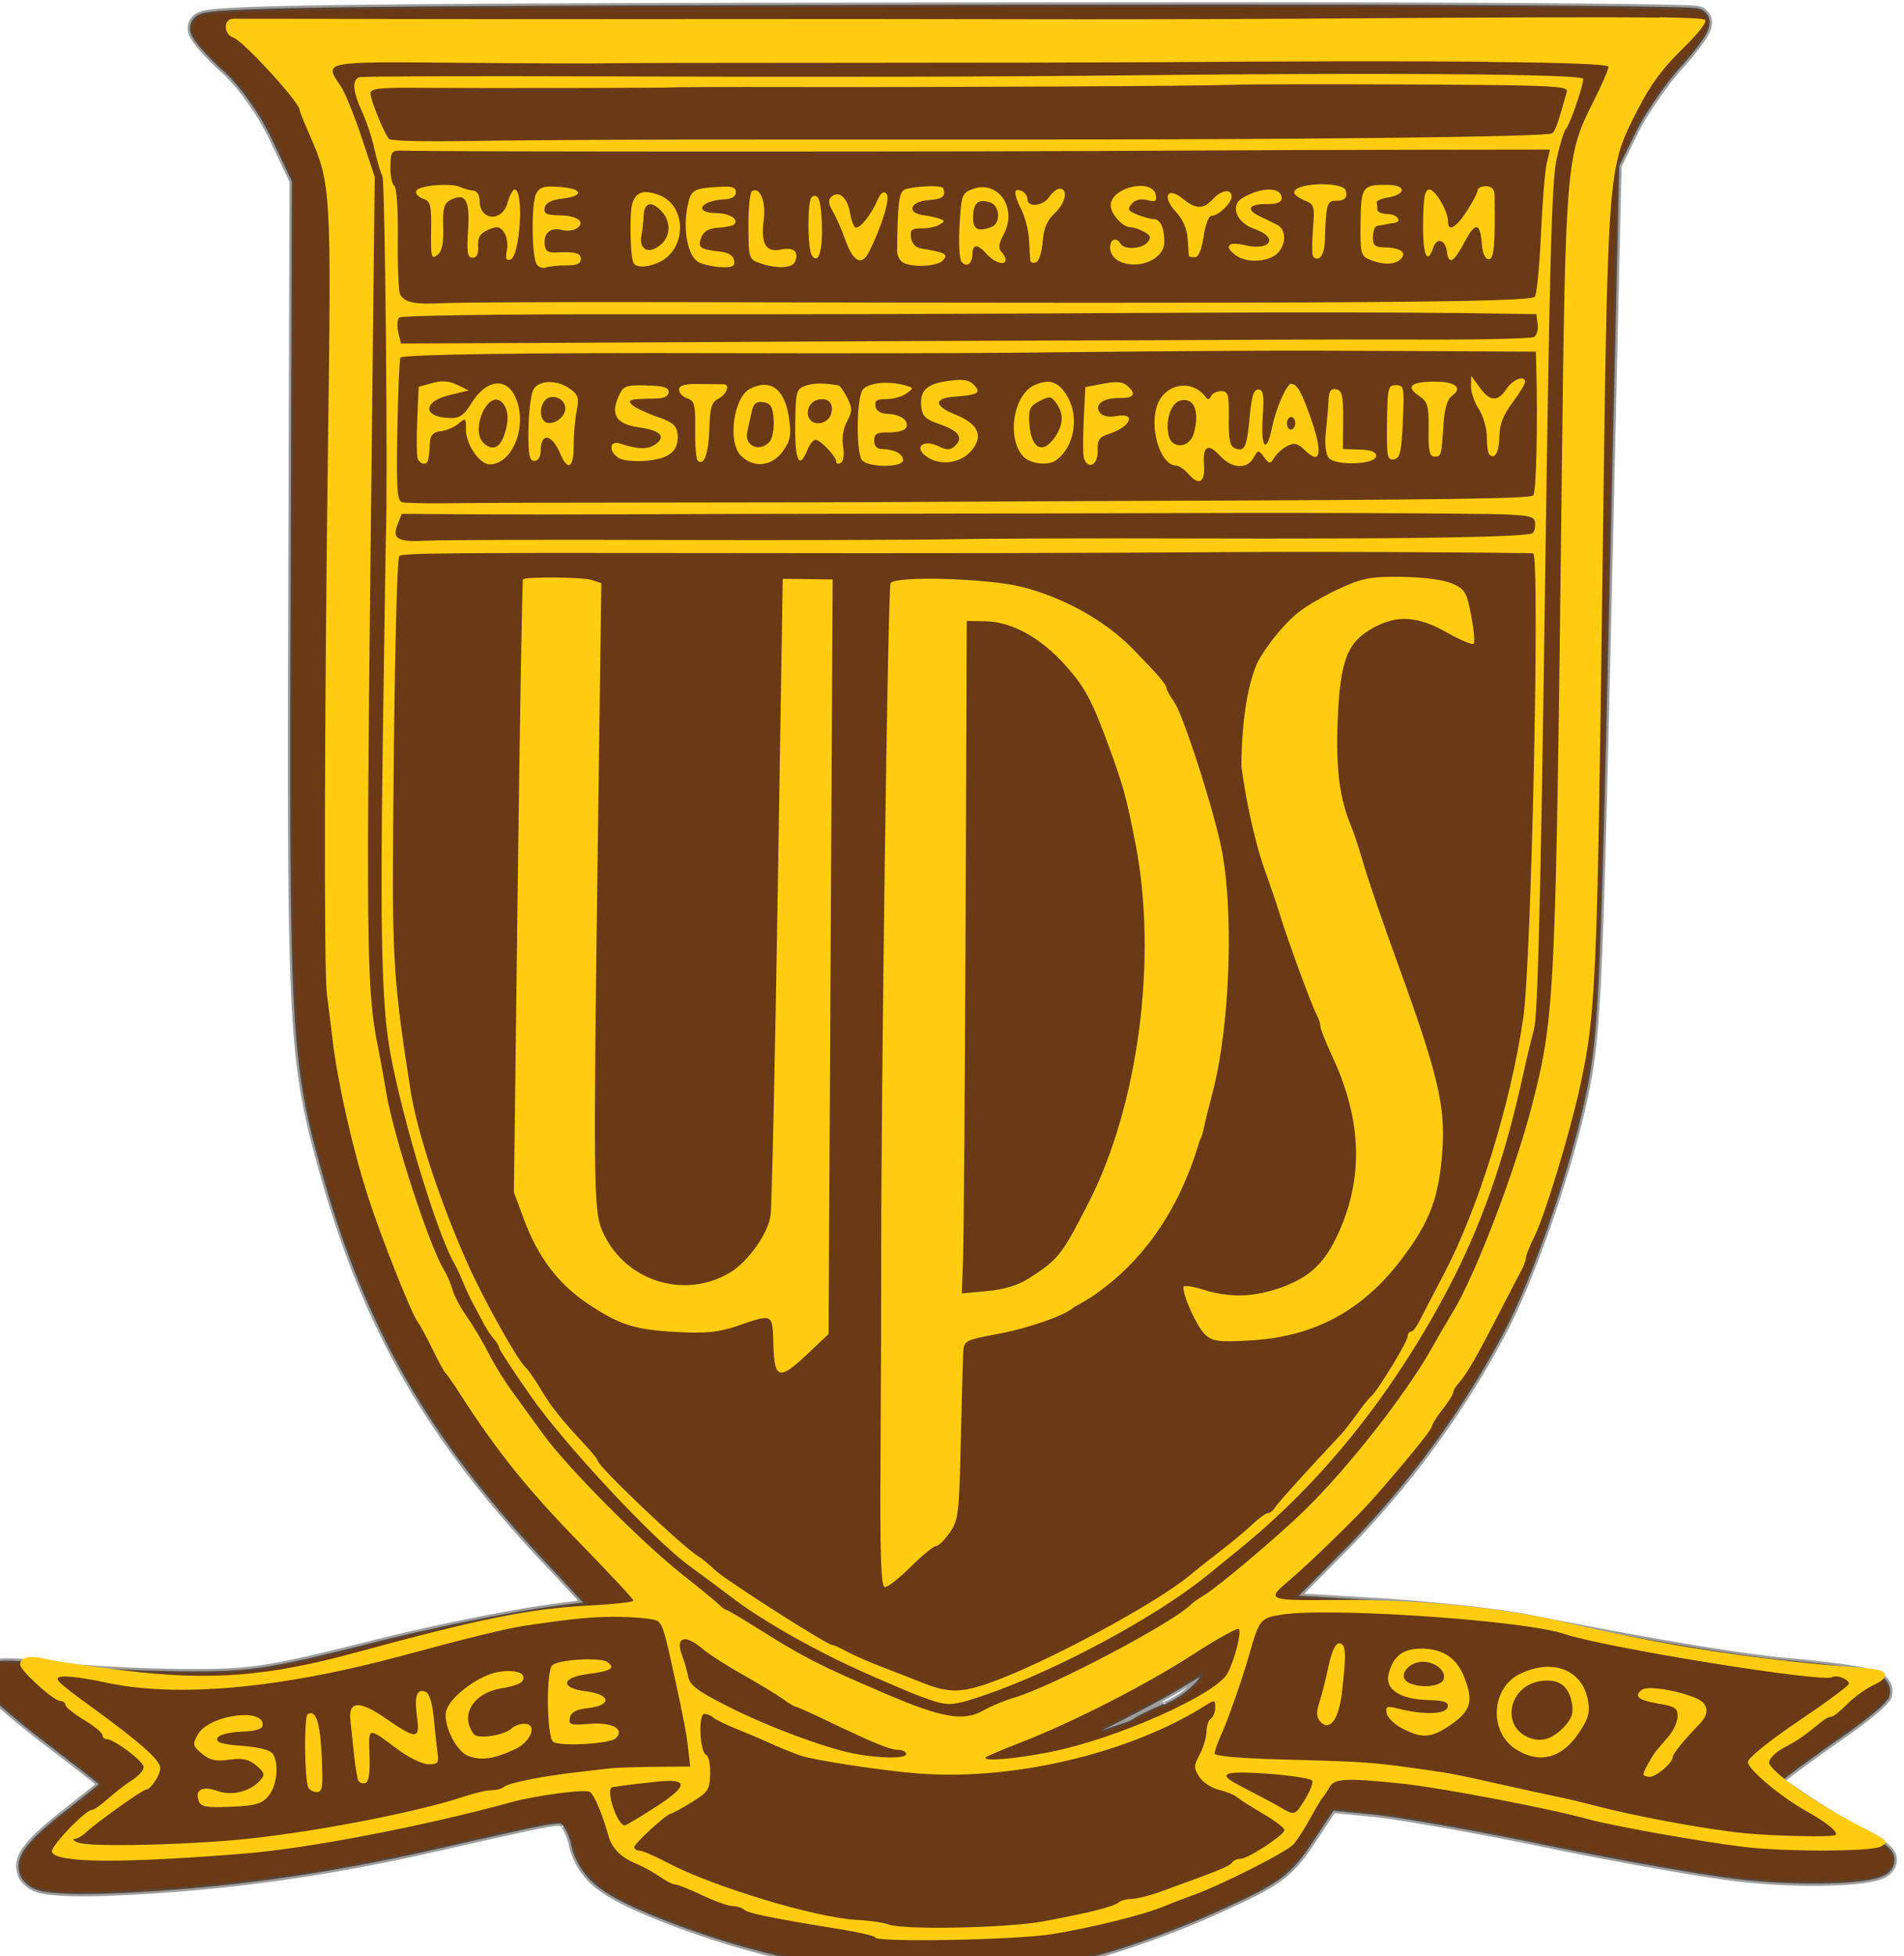 <?xml version="1.0" encoding="UTF-8" standalone="no"?>
<!-- Created with Inkscape (http://www.inkscape.org/) -->

<svg
   xmlns:dc="http://purl.org/dc/elements/1.1/"
   xmlns:cc="http://creativecommons.org/ns#"
   xmlns:rdf="http://www.w3.org/1999/02/22-rdf-syntax-ns#"
   xmlns:svg="http://www.w3.org/2000/svg"
   xmlns="http://www.w3.org/2000/svg"
   xmlns:sodipodi="http://sodipodi.sourceforge.net/DTD/sodipodi-0.dtd"
   xmlns:inkscape="http://www.inkscape.org/namespaces/inkscape"
   width="25.39mm"
   height="26.075mm"
   viewBox="0 0 25.39 26.075"
   version="1.1"
   id="svg8"
   inkscape:version="0.92.4 (5da689c313, 2019-01-14)"
   sodipodi:docname="UPS_logo_(c_1937_1961) (1).svg">
  <defs
     id="defs2" />
  <sodipodi:namedview
     id="base"
     pagecolor="#ffffff"
     bordercolor="#666666"
     borderopacity="1.0"
     inkscape:pageopacity="0.0"
     inkscape:pageshadow="2"
     inkscape:zoom="6.0009952"
     inkscape:cx="37.897725"
     inkscape:cy="51.12559"
     inkscape:document-units="mm"
     inkscape:current-layer="layer1"
     showgrid="false"
     inkscape:snap-global="false"
     fit-margin-top="0"
     fit-margin-left="0"
     fit-margin-right="0"
     fit-margin-bottom="0"
     inkscape:window-width="1920"
     inkscape:window-height="1017"
     inkscape:window-x="-8"
     inkscape:window-y="-8"
     inkscape:window-maximized="1"
     showguides="true"
     inkscape:guide-bbox="true" />
  <g
     inkscape:label="Layer 1"
     inkscape:groupmode="layer"
     id="layer1"
     transform="translate(-80.568,-29.162)">
    <path
       sodipodi:type="inkscape:offset"
       inkscape:radius="3.2441242"
       inkscape:original="M -308.55469 68.679688 C -331.79612 68.836445 -363.72064 69.184905 -398.71875 69.6875 C -589.21777 72.423163 -625.69727 73.294956 -625.69727 75.105469 C -625.69727 75.983711 -622.49258 79.523346 -618.57617 82.970703 C -614.24427 86.783786 -609.4029 93.408778 -606.21289 99.886719 L -600.96875 110.53516 L -599.93164 209.48633 C -598.84111 313.52451 -598.4071 320.03309 -590.81445 345.93164 C -580.02616 382.73054 -564.89829 408.22151 -536.60938 437.26953 C -529.1321 444.94747 -523.34295 451.22852 -523.74414 451.22852 C -531.96797 451.22852 -557.59778 456.16514 -579.43164 461.95508 C -604.63382 468.63822 -609.13585 469.37102 -625.69727 469.46875 C -635.78827 469.52825 -649.96783 468.94524 -657.20703 468.17383 C -666.69931 467.16234 -670.36914 467.26881 -670.36914 468.55859 C -670.36914 469.54221 -663.54893 475.38438 -655.21289 481.54102 C -646.87685 487.69766 -640.05664 492.96024 -640.05664 493.23438 C -640.05664 493.50851 -644.72218 497.47238 -650.42578 502.04297 C -666.60274 515.00637 -664.32478 517.53681 -638.00977 515.83398 C -613.40477 514.24178 -590.71214 510.72684 -565.07227 504.53516 C -533.73306 496.96717 -534.72842 497.13101 -532.31641 499.13281 C -531.14053 500.10871 -529.71681 503.00335 -529.1543 505.56445 C -528.59179 508.12557 -526.3322 511.63518 -524.13281 513.36523 C -517.84392 518.31206 -495.74311 526.19352 -479.0293 529.44922 C -458.87666 533.37475 -426.36357 532.68877 -408.23438 527.95508 C -401.38511 526.16666 -388.57418 521.31321 -379.76562 517.16992 C -365.0303 510.23883 -363.30625 508.94196 -358.19336 500.94922 L -352.63477 492.26172 L -341.12305 493.23633 C -334.79083 493.77159 -316.3591 496.77315 -300.16406 499.9082 C -283.96901 503.04327 -263.51402 506.39846 -254.70898 507.36328 C -239.29649 509.05211 -220.46289 508.11248 -220.46289 505.6543 C -220.46289 505.00247 -223.11905 503.2023 -226.36523 501.6543 C -229.61141 500.10631 -236.1687 496.24933 -240.9375 493.08398 L -249.60742 487.33008 L -245.63477 484.03711 C -243.45003 482.22622 -237.25284 477.58958 -231.86133 473.73438 C -226.4698 469.87917 -222.05859 466.14343 -222.05859 465.43164 C -222.05859 463.91194 -227.93686 462.90051 -244.39453 461.5918 C -255.68624 460.69388 -276.92499 457.41008 -305.81641 452.0957 C -312.83623 450.80445 -329.51267 449.25229 -342.875 448.64648 L -367.16992 447.54492 L -351.48242 431.25781 C -336.8756 416.0925 -324.25657 398.38117 -314.66797 379.58594 C -308.51284 367.52091 -300.44255 343.44608 -296.83789 326.39844 C -293.55995 310.89593 -293.32724 304.58148 -292.41797 206.33203 L -291.45898 102.63086 L -287.29492 93.855469 C -285.00463 89.029341 -280.06896 81.639732 -276.32812 77.433594 C -272.58731 73.227455 -269.96073 69.353723 -270.49023 68.824219 C -270.75498 68.559468 -285.31325 68.52293 -308.55469 68.679688 z M -377.98633 457.61133 C -376.4081 457.61133 -378.80237 464.72251 -381.42578 467.82812 C -386.85639 474.25694 -421.55708 487.84336 -432.65234 487.88477 C -433.96856 487.88977 -427.14834 484.07755 -417.49609 479.41211 C -407.84383 474.74667 -395.20273 467.93207 -389.4043 464.26953 C -383.60587 460.60698 -378.46746 457.61133 -377.98633 457.61133 z M -510.51367 461.55078 C -510.23762 461.27473 -504.05272 464.65948 -496.76953 469.07227 C -489.48634 473.48505 -477.64499 479.51859 -470.45508 482.48047 C -460.78537 486.46389 -458.62761 487.83588 -462.16797 487.75195 C -464.8004 487.68955 -470.18416 486.73414 -474.13281 485.62891 C -478.08146 484.52368 -486.95548 481.25774 -493.85156 478.37109 C -504.59931 473.87215 -506.71872 472.33257 -508.70117 467.58789 C -509.97317 464.54357 -510.78972 461.82683 -510.51367 461.55078 z "
       style="opacity:1;fill:#6a3915;fill-opacity:1;stroke:#4f4f4f;stroke-width:1.117;stroke-linecap:round;stroke-linejoin:miter;stroke-miterlimit:4;stroke-dasharray:none;stroke-dashoffset:0;stroke-opacity:0.554"
       id="path874"
       d="m -280.895,65.35 c -6.598,-0.023 -16.055,0.007 -27.682,0.086 -23.254,0.157 -55.185,0.505 -90.189,1.008 -95.251,1.368 -151.995,2.27 -184.957,3.057 -16.481,0.393 -27.007,0.756 -33.49,1.141 -3.242,0.192 -5.455,0.384 -7.02,0.615 -0.782,0.116 -1.379,0.221 -2.051,0.449 -0.336,0.114 -0.697,0.234 -1.221,0.617 -0.523,0.383 -1.438,1.365 -1.438,2.783 0,1.096 0.291,1.511 0.498,1.918 0.207,0.407 0.421,0.735 0.662,1.074 0.482,0.679 1.071,1.38 1.771,2.154 1.402,1.548 3.249,3.357 5.291,5.154 3.833,3.374 8.593,9.817 11.596,15.914 l 4.918,9.986 1.029,98.213 c 0.545,52.023 0.921,79.664 2.127,97.709 1.206,18.045 3.309,26.612 7.121,39.615 10.905,37.196 26.447,63.376 54.994,92.689 3.441,3.534 6.359,6.614 8.623,9.055 -4.619,0.53 -10.039,1.347 -16.787,2.646 -10.244,1.973 -22.166,4.669 -33.166,7.586 -25.166,6.674 -28.984,7.307 -45.453,7.404 -9.948,0.059 -24.18,-0.535 -31.146,-1.277 -4.802,-0.512 -8.143,-0.759 -10.578,-0.688 -1.217,0.035 -2.191,0.102 -3.295,0.496 -0.552,0.197 -1.185,0.489 -1.801,1.133 -0.616,0.644 -1.076,1.739 -1.076,2.67 0,1.997 0.631,2.104 0.975,2.555 0.343,0.45 0.711,0.85 1.152,1.299 0.882,0.897 2.043,1.949 3.459,3.162 2.832,2.426 6.664,5.458 10.887,8.576 4.153,3.067 7.93,5.913 10.65,8.012 0.647,0.499 0.999,0.787 1.516,1.193 -0.094,0.081 -0.13,0.116 -0.229,0.199 -1.844,1.567 -4.42,3.688 -7.252,5.957 -4.113,3.296 -7.105,5.923 -9.074,8.35 -0.985,1.214 -1.768,2.376 -2.156,3.881 -0.388,1.505 -0.018,3.6 1.123,4.867 2.282,2.535 5.139,2.635 9.059,2.85 3.919,0.214 9.07,0.043 15.703,-0.387 24.784,-1.604 47.698,-5.154 73.49,-11.383 15.672,-3.785 23.336,-5.641 26.992,-6.244 1.828,-0.302 2.557,-0.213 2.508,-0.225 -0.049,-0.012 -0.282,-0.176 0.422,0.408 -0.13,-0.108 0.514,0.624 0.973,1.557 0.458,0.932 0.881,2.104 1.094,3.074 0.82,3.733 3.157,7.276 6.184,9.656 3.938,3.098 11.013,6.134 19.559,9.182 8.546,3.048 18.354,5.865 26.93,7.535 20.865,4.064 53.264,3.415 72.236,-1.539 7.281,-1.901 20.007,-6.745 29.029,-10.988 7.394,-3.478 11.658,-5.569 14.963,-8.055 3.305,-2.485 5.358,-5.285 7.961,-9.354 l 4.504,-7.037 9.561,0.809 c 5.844,0.494 24.492,3.504 40.615,6.625 16.271,3.15 36.645,6.5 45.719,7.494 7.913,0.867 16.583,1.058 23.418,0.717 3.417,-0.171 6.353,-0.465 8.645,-0.93 1.146,-0.233 2.115,-0.482 3.084,-0.939 0.484,-0.229 0.986,-0.501 1.529,-1.043 0.543,-0.542 1.168,-1.549 1.168,-2.738 0,-1.183 -0.418,-1.738 -0.693,-2.137 -0.275,-0.399 -0.527,-0.655 -0.783,-0.898 -0.512,-0.486 -1.053,-0.889 -1.682,-1.314 -1.257,-0.852 -2.838,-1.742 -4.592,-2.578 -2.889,-1.377 -9.535,-5.267 -14.174,-8.346 a 3.244,3.244 0 0 0 -0.002,0 l -5.031,-3.34 0.611,-0.506 c 1.959,-1.624 8.243,-6.339 13.59,-10.162 2.759,-1.972 5.26,-3.908 7.133,-5.494 0.936,-0.793 1.71,-1.489 2.332,-2.127 0.311,-0.319 0.583,-0.614 0.861,-0.992 0.279,-0.378 0.834,-0.564 0.834,-2.328 0,-1.236 -0.705,-2.364 -1.344,-2.945 -0.639,-0.582 -1.238,-0.867 -1.854,-1.117 -1.231,-0.501 -2.619,-0.81 -4.494,-1.133 -3.75,-0.645 -9.367,-1.222 -17.631,-1.879 -10.989,-0.874 -32.247,-4.147 -61.094,-9.453 -7.464,-1.373 -24.007,-2.886 -37.498,-3.498 l -17.131,-0.777 10.713,-11.121 c 14.835,-15.402 27.632,-33.361 37.369,-52.447 6.427,-12.599 14.434,-36.589 18.113,-53.99 1.654,-7.823 2.581,-13.665 3.166,-29.555 0.585,-15.89 0.87,-42.028 1.324,-91.154 l 0.953,-102.986 3.857,-8.129 c 2.066,-4.354 7.03,-11.801 10.459,-15.656 1.948,-2.191 3.605,-4.285 4.781,-6.02 0.588,-0.867 1.055,-1.622 1.42,-2.42 0.183,-0.399 0.355,-0.792 0.465,-1.426 0.109,-0.633 0.283,-1.954 -0.957,-3.193 -0.659,-0.659 -0.987,-0.688 -1.211,-0.77 -0.224,-0.081 -0.353,-0.107 -0.461,-0.131 -0.216,-0.047 -0.339,-0.062 -0.463,-0.076 -0.248,-0.029 -0.469,-0.044 -0.738,-0.059 -0.539,-0.03 -1.241,-0.053 -2.143,-0.072 -1.803,-0.039 -4.384,-0.063 -7.684,-0.074 z M -383.131,464.24 c -3.086,4.663 -9.993,7.564 -8.525,6.549 -12.483,5.648 -2.272,2.192 -14.539,6.475 7.249,-3.769 14.383,-7.637 18.523,-10.252 1.714,-1.083 3.053,-1.871 4.541,-2.771 z m -121.631,3.939 c -1.412,-0.499 41.768,23.228 13.887,7.834 -0.635,-0.258 -1.12,-0.382 -1.725,-0.635 -5.322,-2.228 -8.382,-3.715 -10.057,-4.932 -1.029,-0.747 -1.604,-1.439 -2.105,-2.268 z"
       transform="matrix(0.056,7.6016816e-4,-7.6016816e-4,0.056,118.38,25.805)" />
    <path
       style="fill:#ffcc10;fill-opacity:1;stroke-width:0.056"
       d="m 102.692,29.397 c -0.691,-0.009 -2.072,-0.004 -4.638,0.013 -1.1,0.008 -2.888,0.011 -3.973,0.008 -1.085,-0.003 -2.935,-0.004 -4.112,-0.002 -1.177,0.002 -3.052,0.002 -4.168,-0.001 -1.115,-0.003 -2.072,-0.004 -2.125,-0.003 -0.132,0.002 -0.129,0.207 0.004,0.251 0.131,0.044 0.884,0.865 0.883,0.963 -2.31e-4,0.017 0.061,0.171 0.137,0.342 0.28,0.635 0.287,0.758 0.243,4.049 -0.049,3.669 -0.057,7.084 -0.016,7.39 0.016,0.122 0.052,0.413 0.08,0.646 0.065,0.545 0.272,1.454 0.468,2.057 0.185,0.569 0.578,1.559 0.666,1.676 0.034,0.046 0.123,0.21 0.197,0.364 0.074,0.154 0.15,0.292 0.168,0.308 0.018,0.016 0.104,0.139 0.191,0.274 0.499,0.777 0.909,1.287 1.633,2.027 0.377,0.386 0.686,0.718 0.685,0.737 -2.64e-4,0.019 -0.257,0.048 -0.57,0.064 -0.801,0.04 -1.463,0.173 -3.134,0.628 -1.169,0.318 -1.925,0.378 -3.061,0.242 -0.457,-0.055 -0.927,-0.123 -1.045,-0.152 -0.233,-0.057 -0.368,-0.032 -0.369,0.068 -0.001,0.081 0.443,0.484 0.535,0.487 0.038,9.44e-4 0.069,0.024 0.069,0.052 -3.77e-4,0.028 0.111,0.118 0.247,0.2 0.136,0.082 0.248,0.174 0.247,0.203 -4.01e-4,0.029 0.025,0.054 0.056,0.054 0.103,0.001 0.495,0.298 0.494,0.374 -5.61e-4,0.041 -0.069,0.118 -0.153,0.171 -0.084,0.053 -0.228,0.164 -0.321,0.247 -0.093,0.083 -0.189,0.15 -0.213,0.15 -0.088,-0.001 -0.559,0.49 -0.537,0.56 0.047,0.149 0.915,0.156 2.571,0.023 0.846,-0.068 2.389,-0.365 3.538,-0.68 0.353,-0.097 0.999,-0.182 1.065,-0.141 0.058,0.037 0.169,0.299 0.247,0.582 0.045,0.166 0.166,0.289 0.363,0.371 0.097,0.04 0.241,0.119 0.322,0.176 0.08,0.057 0.173,0.104 0.205,0.104 0.033,4.45e-4 0.195,0.065 0.361,0.144 0.166,0.079 0.348,0.144 0.405,0.144 0.057,7.8e-4 0.127,0.023 0.156,0.049 0.053,0.048 0.378,0.114 1.258,0.256 0.267,0.043 0.485,0.093 0.485,0.112 -9.62e-4,0.07 1.872,0.036 2.362,-0.043 0.536,-0.087 1.232,-0.26 1.505,-0.375 0.092,-0.039 0.256,-0.102 0.363,-0.14 0.372,-0.131 1.259,-0.579 1.349,-0.681 0.05,-0.056 0.152,-0.214 0.227,-0.35 0.075,-0.136 0.149,-0.261 0.165,-0.276 0.015,-0.015 0.057,-0.077 0.091,-0.138 0.066,-0.115 0.218,-0.123 0.939,-0.049 0.535,0.055 1.984,0.331 2.526,0.481 0.314,0.087 1.496,0.297 2.047,0.364 0.558,0.068 1.705,0.066 1.838,-0.003 0.119,-0.061 0.103,-0.077 -0.283,-0.276 -0.593,-0.305 -1.207,-0.737 -1.206,-0.846 7e-4,-0.051 0.091,-0.14 0.201,-0.198 0.178,-0.093 0.273,-0.158 0.512,-0.355 0.037,-0.031 0.089,-0.055 0.115,-0.055 0.026,3.57e-4 0.122,-0.075 0.213,-0.168 0.091,-0.093 0.248,-0.206 0.349,-0.253 0.236,-0.108 0.205,-0.205 -0.073,-0.225 -1.46,-0.107 -2.664,-0.291 -4.099,-0.627 -0.78,-0.182 -1.897,-0.291 -2.93,-0.284 -1.014,0.007 -1.007,0.01 -0.654,-0.289 0.243,-0.206 0.886,-0.833 1.077,-1.05 0.45,-0.512 0.791,-0.932 0.792,-0.973 3.53e-4,-0.026 0.064,-0.128 0.142,-0.227 0.078,-0.099 0.142,-0.201 0.142,-0.226 3.44e-4,-0.025 0.036,-0.085 0.08,-0.133 0.098,-0.108 0.233,-0.341 0.542,-0.942 0.133,-0.258 0.265,-0.512 0.294,-0.565 0.029,-0.053 0.053,-0.122 0.054,-0.155 4.5e-4,-0.032 0.053,-0.163 0.117,-0.291 0.133,-0.265 0.466,-1.359 0.602,-1.979 0.212,-0.967 0.232,-1.399 0.299,-6.606 0.074,-5.755 0.064,-5.617 0.472,-6.425 0.165,-0.325 0.333,-0.555 0.594,-0.808 0.217,-0.211 0.34,-0.369 0.304,-0.392 -0.026,-0.017 -0.193,-0.027 -0.608,-0.033 z m -2.275,0.591 c 1.048,0.009 1.601,0.031 1.6,0.064 -5.3e-4,0.039 -0.091,0.247 -0.201,0.464 -0.363,0.713 -0.373,0.831 -0.422,5.023 -0.081,6.962 -0.091,7.16 -0.398,8.36 -0.223,0.869 -0.759,2.27 -1.05,2.742 -0.065,0.106 -0.195,0.329 -0.289,0.496 -0.344,0.613 -1.129,1.611 -1.708,2.171 -0.354,0.342 -1.123,0.992 -1.317,1.111 -0.08,0.049 -0.158,0.104 -0.174,0.12 -0.211,0.231 -1.833,1.09 -2.351,1.245 -0.138,0.041 -0.327,0.119 -0.419,0.172 -0.268,0.155 -0.55,0.107 -1.322,-0.224 -0.854,-0.365 -1.091,-0.486 -1.654,-0.841 -0.237,-0.149 -0.444,-0.272 -0.459,-0.272 -0.015,-2.06e-4 -0.059,-0.032 -0.098,-0.071 -0.039,-0.039 -0.263,-0.223 -0.499,-0.41 -0.539,-0.426 -1.522,-1.417 -1.84,-1.854 -0.133,-0.182 -0.318,-0.438 -0.413,-0.568 -0.095,-0.13 -0.223,-0.334 -0.286,-0.454 -0.139,-0.265 -0.214,-0.391 -0.363,-0.61 -0.063,-0.093 -0.133,-0.231 -0.154,-0.308 -0.022,-0.077 -0.073,-0.193 -0.113,-0.259 -0.198,-0.324 -0.673,-1.786 -0.769,-2.365 -0.033,-0.199 -0.081,-0.462 -0.106,-0.585 -0.152,-0.734 -0.161,-1.315 -0.105,-6.392 l 0.058,-5.223 -0.176,-0.53 c -0.097,-0.292 -0.221,-0.597 -0.277,-0.679 -0.227,-0.335 -0.265,-0.328 1.61,-0.312 0.94,0.008 1.784,0.011 1.875,0.007 0.092,-0.004 1.567,-0.007 3.279,-0.007 1.711,-5.14e-4 3.499,-0.004 3.973,-0.007 1.977,-0.015 3.519,-0.017 4.567,-0.007 z m 0.267,0.172 c -1.055,-0.018 -2.855,-0.018 -4.947,0.005 -1.917,0.021 -4.075,0.026 -7.196,0.015 -1.711,-0.006 -3.143,-0.001 -3.181,0.011 -0.1,0.031 -0.088,0.192 0.034,0.455 0.059,0.126 0.134,0.351 0.166,0.499 0.033,0.148 0.081,0.314 0.108,0.368 0.035,0.072 0.074,4.131 0.045,4.821 -0.002,0.046 -0.02,1.285 -0.041,2.754 -0.036,2.545 -0.013,3.488 0.101,4.109 0.168,0.915 0.632,2.433 0.86,2.818 0.027,0.046 0.074,0.147 0.104,0.224 0.03,0.077 0.095,0.215 0.144,0.308 0.05,0.092 0.117,0.217 0.149,0.278 0.032,0.06 0.089,0.144 0.126,0.186 0.038,0.042 0.068,0.094 0.068,0.115 -2.91e-4,0.021 0.183,0.302 0.408,0.625 0.455,0.654 1.649,1.933 2.128,2.281 0.172,0.125 0.454,0.335 0.628,0.467 0.174,0.133 0.564,0.375 0.867,0.539 0.473,0.256 0.708,0.366 1.436,0.675 0.061,0.026 0.185,0.073 0.276,0.104 0.251,0.087 0.32,0.08 0.761,-0.072 0.946,-0.327 2.263,-1.037 2.937,-1.585 0.097,-0.079 0.298,-0.242 0.445,-0.362 1.079,-0.879 1.995,-2.015 2.727,-3.38 0.474,-0.885 0.79,-1.776 1.048,-2.959 0.04,-0.183 0.103,-0.445 0.14,-0.582 0.049,-0.18 0.089,-1.771 0.144,-5.749 0.063,-4.525 0.091,-5.564 0.159,-5.86 0.046,-0.198 0.1,-0.372 0.121,-0.387 0.044,-0.032 0.231,-0.57 0.232,-0.668 3.3e-4,-0.024 -0.365,-0.042 -0.998,-0.053 z m -0.172,0.136 c 0.83,0.01 0.967,0.03 0.951,0.085 -0.116,0.414 -0.156,0.53 -0.197,0.558 -0.07,0.049 -3.453,0.086 -7.514,0.083 -1.345,-9.77e-4 -3.258,-2.16e-4 -4.251,0.001 -0.993,0.002 -2.233,0.01 -2.754,0.019 -0.521,0.009 -0.966,-0.003 -0.989,-0.026 -0.063,-0.064 -0.251,-0.525 -0.25,-0.611 8.1e-4,-0.059 0.123,-0.076 0.543,-0.073 0.998,0.007 3.487,0.002 3.487,-0.005 5.6e-5,-0.004 0.7,-0.007 1.556,-0.005 2.186,0.004 5.488,-0.013 5.918,-0.03 0.199,-0.008 1.287,-0.009 2.417,-0.004 0.451,0.002 0.805,0.005 1.082,0.008 z m 0.725,0.86 -0.043,0.18 c -0.024,0.099 -0.059,0.529 -0.078,0.957 -0.019,0.428 -0.056,0.798 -0.081,0.824 -0.079,0.077 -2.575,0.093 -11.562,0.072 -1.421,-0.003 -2.759,0.003 -2.973,0.013 -0.399,0.02 -0.525,-0.004 -0.595,-0.112 -0.022,-0.034 -0.036,-0.366 -0.032,-0.739 0.005,-0.391 -0.015,-0.692 -0.047,-0.712 -0.03,-0.019 -0.054,-0.134 -0.052,-0.254 0.003,-0.202 0.015,-0.219 0.156,-0.215 0.557,0.016 7.83,0.016 10.377,-7.27e-4 0.795,-0.005 2.229,-0.01 3.188,-0.011 z m -2.149,0.47 c -0.354,-0.005 -0.371,0.017 -0.377,0.503 -0.005,0.405 0.004,0.445 0.118,0.492 0.185,0.077 0.352,0.072 0.426,-0.014 0.075,-0.088 -0.022,-0.146 -0.247,-0.149 -0.106,-0.002 -0.134,-0.031 -0.132,-0.141 0.001,-0.076 0.027,-0.142 0.058,-0.145 0.031,-0.004 0.081,-0.012 0.111,-0.019 0.031,-0.008 0.081,-0.016 0.111,-0.019 0.12,-0.013 0.049,-0.117 -0.082,-0.119 -0.076,-10e-4 -0.139,-0.027 -0.138,-0.057 4.18e-4,-0.031 -0.004,-0.074 -0.009,-0.097 -0.006,-0.023 0.062,-0.053 0.149,-0.067 0.24,-0.038 0.249,-0.163 0.013,-0.167 z m 1.296,0.018 c -0.061,-8.35e-4 -0.111,0.024 -0.112,0.055 -4.3e-4,0.031 -0.065,0.155 -0.143,0.276 -0.143,0.22 -0.253,0.283 -0.251,0.143 0.002,-0.135 -0.167,-0.428 -0.248,-0.429 -0.062,-8.49e-4 -0.081,0.096 -0.085,0.443 -0.006,0.425 0.055,0.574 0.135,0.332 0.047,-0.142 0.161,-0.11 0.183,0.052 0.024,0.183 0.088,0.148 0.235,-0.128 0.146,-0.274 0.208,-0.265 0.231,0.033 0.009,0.118 0.045,0.195 0.091,0.196 0.071,9.67e-4 0.088,-0.186 0.078,-0.86 -10e-4,-0.073 -0.04,-0.112 -0.113,-0.113 z m -2.169,-0.027 c -0.185,-0.002 -0.388,0.038 -0.389,0.108 -4e-4,0.029 0.062,0.078 0.138,0.108 0.131,0.052 0.137,0.074 0.112,0.386 -0.015,0.182 -0.013,0.346 0.004,0.364 0.078,0.08 0.151,-0.024 0.156,-0.223 0.012,-0.458 0.029,-0.523 0.134,-0.521 0.131,0.002 0.176,-0.044 0.141,-0.142 -0.02,-0.053 -0.153,-0.078 -0.297,-0.079 z m -2.441,0.023 c -0.174,6.23e-4 -0.393,0.106 -0.395,0.259 -0.002,0.11 0.158,0.29 0.258,0.291 0.043,5.91e-4 0.128,0.028 0.189,0.062 0.088,0.049 0.097,0.077 0.043,0.14 -0.077,0.09 -0.308,0.102 -0.358,0.019 -0.056,-0.094 -0.138,-0.064 -0.14,0.051 -8.15e-4,0.06 0.042,0.134 0.095,0.166 0.245,0.147 0.625,0.004 0.628,-0.236 0.003,-0.186 -0.051,-0.308 -0.137,-0.309 -0.041,-5.56e-4 -0.14,-0.027 -0.222,-0.06 -0.125,-0.05 -0.137,-0.071 -0.075,-0.144 0.047,-0.055 0.12,-0.072 0.206,-0.05 0.107,0.028 0.13,0.016 0.116,-0.064 -0.015,-0.088 -0.104,-0.126 -0.208,-0.126 z m 1.724,0.048 c -0.098,-0.001 -0.229,0.036 -0.361,0.112 -0.17,0.098 -0.083,0.33 0.155,0.412 0.333,0.115 0.223,0.301 -0.128,0.217 -0.222,-0.053 -0.281,0.017 -0.115,0.137 0.157,0.113 0.467,0.086 0.575,-0.05 0.1,-0.126 0.088,-0.3 -0.025,-0.357 -0.046,-0.023 -0.15,-0.075 -0.233,-0.114 -0.191,-0.092 -0.145,-0.167 0.101,-0.163 0.126,0.002 0.191,-0.024 0.192,-0.075 0.001,-0.078 -0.063,-0.117 -0.161,-0.118 z m -4.473,-0.043 c -0.112,-0.004 -0.275,0.009 -0.377,0.037 -0.091,0.025 -0.11,0.158 -0.117,0.821 -6.3e-4,0.058 0.031,0.127 0.071,0.153 0.118,0.077 0.47,0.06 0.543,-0.026 0.07,-0.082 0.03,-0.103 -0.302,-0.158 -0.066,-0.011 -0.117,-0.069 -0.127,-0.143 -0.013,-0.104 0.01,-0.124 0.141,-0.123 0.086,7.38e-4 0.194,-0.021 0.239,-0.049 0.073,-0.045 0.073,-0.054 0.001,-0.08 -0.045,-0.016 -0.144,-0.038 -0.22,-0.048 -0.225,-0.03 -0.17,-0.183 0.072,-0.2 0.19,-0.013 0.234,-0.048 0.197,-0.158 -0.005,-0.015 -0.054,-0.024 -0.121,-0.027 z m 0.639,0.012 c -0.039,4.64e-4 -0.081,0.008 -0.123,0.024 -0.144,0.052 -0.153,0.077 -0.177,0.475 -0.014,0.231 -0.003,0.451 0.023,0.489 0.064,0.092 0.147,0.037 0.149,-0.098 0.002,-0.138 0.069,-0.136 0.194,0.006 0.099,0.112 0.248,0.154 0.249,0.07 3.35e-4,-0.024 -0.026,-0.072 -0.059,-0.106 -0.043,-0.044 -0.033,-0.11 0.034,-0.236 0.162,-0.303 -0.017,-0.629 -0.292,-0.624 z m 1.037,0.02 c -0.038,-5.26e-4 -0.102,0.049 -0.141,0.109 -0.081,0.125 -0.293,0.147 -0.291,0.03 5.83e-4,-0.043 -0.036,-0.092 -0.082,-0.111 -0.107,-0.043 -0.106,0.037 0.004,0.258 0.049,0.098 0.094,0.279 0.1,0.402 0.006,0.123 0.013,0.244 0.016,0.27 0.003,0.025 0.037,0.037 0.075,0.024 0.039,-0.012 0.079,-0.135 0.09,-0.274 0.014,-0.182 0.059,-0.287 0.158,-0.378 0.146,-0.134 0.188,-0.328 0.071,-0.33 z m 2.228,0.033 c -0.05,-0.001 -0.121,0.035 -0.187,0.106 -0.129,0.139 -0.225,0.137 -0.404,-0.007 -0.207,-0.168 -0.278,-0.025 -0.088,0.178 0.092,0.099 0.148,0.228 0.156,0.364 0.007,0.116 0.014,0.217 0.016,0.225 0.002,0.008 0.037,0.014 0.079,0.015 0.049,6.77e-4 0.09,-0.096 0.117,-0.276 0.022,-0.153 0.069,-0.277 0.104,-0.276 0.091,0.001 0.269,-0.167 0.27,-0.255 6.6e-4,-0.048 -0.025,-0.072 -0.063,-0.073 z m -6.668,-0.06 c -0.031,-9.32e-4 -0.069,6e-5 -0.115,0.003 -0.336,0.021 -0.365,0.039 -0.41,0.259 -0.064,0.318 0.006,0.673 0.148,0.744 0.067,0.034 0.205,0.064 0.307,0.067 0.147,0.005 0.181,-0.014 0.167,-0.091 -0.011,-0.062 -0.077,-0.104 -0.183,-0.116 -0.273,-0.03 -0.307,-0.055 -0.256,-0.187 0.032,-0.084 0.1,-0.124 0.226,-0.132 0.099,-0.007 0.194,-0.025 0.211,-0.042 0.07,-0.068 -0.054,-0.15 -0.232,-0.152 -0.32,-0.004 -0.215,-0.17 0.117,-0.185 0.086,-0.004 0.14,-0.039 0.14,-0.093 7.23e-4,-0.051 -0.028,-0.073 -0.12,-0.076 z m -3.721,-0.023 c -0.023,-9.44e-4 -0.047,-0.001 -0.071,-7.41e-4 -0.161,0.003 -0.335,0.035 -0.351,0.082 -0.012,0.035 0.029,0.082 0.091,0.102 0.101,0.033 0.113,0.083 0.108,0.43 -0.005,0.349 0.004,0.384 0.083,0.321 0.064,-0.051 0.085,-0.154 0.078,-0.373 -0.008,-0.239 0.011,-0.313 0.088,-0.355 0.207,-0.112 0.27,-0.011 0.244,0.389 -0.02,0.304 -0.009,0.375 0.059,0.375 0.057,7.77e-4 0.081,-0.048 0.075,-0.154 -0.007,-0.118 0.025,-0.17 0.134,-0.218 0.119,-0.052 0.154,-0.047 0.211,0.033 0.038,0.053 0.055,0.162 0.038,0.242 -0.022,0.108 -0.01,0.139 0.048,0.121 0.128,-0.04 0.183,-0.931 0.057,-0.933 -0.026,-3.57e-4 -0.07,0.08 -0.097,0.179 -0.071,0.259 -0.372,0.236 -0.371,-0.028 1.88e-4,-0.075 -0.035,-0.132 -0.083,-0.136 -0.046,-0.004 -0.124,-0.025 -0.174,-0.048 -0.038,-0.017 -0.099,-0.026 -0.167,-0.029 z m 1.366,0.02 c -0.108,0.002 -0.151,0.027 -0.187,0.094 -0.067,0.121 -0.063,0.83 0.005,0.943 0.024,0.04 0.081,0.059 0.126,0.043 0.045,-0.017 0.168,-0.029 0.273,-0.028 0.132,0.002 0.19,-0.023 0.191,-0.081 0.001,-0.084 -0.072,-0.104 -0.334,-0.091 -0.11,0.005 -0.143,-0.021 -0.149,-0.119 -0.009,-0.149 0.082,-0.218 0.237,-0.179 0.061,0.015 0.146,0.006 0.188,-0.021 0.129,-0.082 0.015,-0.173 -0.221,-0.176 -0.182,-0.003 -0.219,-0.021 -0.203,-0.1 0.013,-0.066 0.088,-0.105 0.23,-0.122 0.299,-0.035 0.284,-0.132 -0.024,-0.156 -0.053,-0.004 -0.097,-0.006 -0.133,-0.006 z m 2.729,0.051 c -0.012,6.3e-5 -0.025,0.004 -0.038,0.011 -0.028,0.017 -0.05,0.228 -0.049,0.469 0.002,0.42 0.008,0.44 0.147,0.489 0.231,0.081 0.439,0.073 0.476,-0.019 0.053,-0.134 -0.019,-0.195 -0.189,-0.16 -0.203,0.042 -0.27,-0.075 -0.229,-0.399 0.027,-0.212 -0.033,-0.392 -0.118,-0.391 z m 1.726,0.028 c -0.031,-0.005 -0.061,0.033 -0.099,0.118 -0.082,0.185 -0.216,0.353 -0.281,0.352 -0.024,-3.35e-4 -0.06,-0.09 -0.079,-0.2 -0.036,-0.208 -0.152,-0.303 -0.252,-0.207 -0.039,0.038 -0.032,0.098 0.022,0.188 0.044,0.073 0.123,0.252 0.175,0.4 0.096,0.27 0.213,0.33 0.303,0.155 0.175,-0.343 0.294,-0.732 0.241,-0.787 -0.011,-0.011 -0.021,-0.017 -0.031,-0.019 z m -3.185,-0.004 c -0.123,0.004 -0.186,0.098 -0.195,0.284 -0.014,0.29 0.003,0.608 0.036,0.664 0.047,0.08 0.282,0.045 0.425,-0.064 0.285,-0.218 0.25,-0.7 -0.061,-0.834 -0.081,-0.035 -0.149,-0.051 -0.204,-0.049 z m 2.257,0.05 c -0.061,-8.32e-4 -0.081,0.084 -0.084,0.36 -0.003,0.199 0.018,0.394 0.045,0.435 0.089,0.131 0.149,-0.068 0.133,-0.444 -0.011,-0.257 -0.036,-0.35 -0.094,-0.35 z m 2.236,0.07 c 0.028,-6.14e-4 0.062,0.005 0.101,0.018 0.134,0.044 0.147,0.28 0.018,0.328 -0.182,0.067 -0.246,0.032 -0.244,-0.133 0.002,-0.141 0.04,-0.209 0.125,-0.213 z m -4.425,0.043 c 0.042,0.002 0.095,0.035 0.153,0.1 0.114,0.13 0.114,0.311 -0.001,0.422 -0.161,0.157 -0.315,0.093 -0.273,-0.114 0.012,-0.059 0.025,-0.176 0.028,-0.26 0.004,-0.1 0.04,-0.15 0.094,-0.148 z m 10.673,1.448 1.139,0.016 0.017,0.133 c 0.009,0.073 -0.012,0.15 -0.047,0.171 -0.035,0.021 -0.669,0.037 -1.408,0.035 -0.739,-0.002 -1.669,-10e-4 -2.067,0.002 -0.397,0.003 -1.673,0.007 -2.834,0.011 -1.161,0.003 -2.724,0.01 -3.473,0.014 -0.749,0.004 -2.254,0.012 -3.345,0.017 l -1.984,0.009 -0.036,-0.151 c -0.02,-0.083 -0.013,-0.171 0.014,-0.196 0.027,-0.025 1.275,-0.044 2.772,-0.043 2.766,0.002 3.774,-4.35e-4 7.835,-0.021 1.253,-0.006 2.791,-0.005 3.417,0.004 z m 1.132,0.516 0.005,0.195 c 0.022,0.75 4.8e-4,1.685 -0.04,1.722 -0.046,0.042 -1.186,0.058 -5.05,0.071 -0.947,0.003 -2.285,0.01 -2.973,0.014 -0.688,0.005 -2.276,0.009 -3.529,0.009 -1.253,1.77e-4 -2.541,0.004 -2.862,0.009 -0.321,0.005 -0.621,-0.002 -0.667,-0.013 -0.07,-0.018 -0.08,-0.171 -0.066,-0.964 0.009,-0.518 0.028,-0.952 0.041,-0.964 0.048,-0.043 1.749,-0.066 4.303,-0.059 1.436,0.004 3.187,0.002 3.89,-0.006 2.631,-0.028 3.491,-0.032 5.196,-0.023 z m -0.862,0.322 -0.003,0.139 c -0.002,0.076 0.045,0.215 0.105,0.307 0.059,0.093 0.107,0.258 0.106,0.367 -0.001,0.109 0.013,0.215 0.033,0.235 0.073,0.075 0.132,-0.03 0.134,-0.241 0.002,-0.156 0.052,-0.286 0.173,-0.447 0.093,-0.125 0.17,-0.249 0.17,-0.275 0.001,-0.1 -0.158,-0.043 -0.246,0.088 -0.12,0.178 -0.221,0.173 -0.36,-0.019 z m -0.466,0.078 c -0.33,-0.004 -0.416,0.063 -0.239,0.183 0.127,0.086 0.14,0.13 0.136,0.455 -0.004,0.283 0.013,0.36 0.078,0.361 0.091,0.001 0.092,-0.002 0.122,-0.441 0.014,-0.205 0.051,-0.325 0.114,-0.37 0.143,-0.101 0.048,-0.186 -0.211,-0.188 z m -1.934,0.028 c -0.06,-8.26e-4 -0.205,0.327 -0.256,0.582 -0.072,0.358 -0.152,0.281 -0.125,-0.122 0.021,-0.311 0.01,-0.382 -0.058,-0.383 -0.063,-8.61e-4 -0.091,0.089 -0.116,0.369 -0.036,0.401 -0.067,0.466 -0.198,0.413 -0.065,-0.026 -0.084,-0.121 -0.08,-0.397 0.004,-0.321 -0.007,-0.363 -0.101,-0.364 -0.059,-8.01e-4 -0.12,0.03 -0.136,0.068 -0.02,0.048 -0.043,0.051 -0.074,0.008 -0.171,-0.231 -0.516,-0.185 -0.632,0.084 -0.129,0.3 0.023,0.829 0.241,0.832 0.036,4.97e-4 0.111,0.052 0.166,0.115 0.14,0.159 0.223,0.11 0.205,-0.123 -0.019,-0.254 0.055,-0.296 0.215,-0.121 0.156,0.17 0.359,0.183 0.445,0.028 0.061,-0.11 0.066,-0.111 0.141,-0.012 0.073,0.097 0.081,0.097 0.137,0.007 0.033,-0.053 0.111,-0.123 0.174,-0.155 0.094,-0.049 0.139,-0.036 0.245,0.067 0.195,0.189 0.227,0.03 0.08,-0.401 -0.127,-0.372 -0.193,-0.493 -0.272,-0.494 z m 1.397,0.019 c -0.106,-0.001 -0.114,0.032 -0.12,0.502 -0.006,0.45 0.004,0.502 0.091,0.487 0.082,-0.015 0.101,-0.092 0.12,-0.503 0.021,-0.457 0.016,-0.485 -0.091,-0.487 z m -5.792,-0.07 c -0.046,-0.002 -0.102,0.003 -0.174,0.012 -0.294,0.04 -0.387,0.128 -0.365,0.343 0.013,0.127 0.057,0.17 0.235,0.231 0.26,0.089 0.33,0.181 0.22,0.288 -0.066,0.064 -0.107,0.065 -0.229,0.008 -0.198,-0.093 -0.327,0.011 -0.165,0.133 0.168,0.127 0.436,0.105 0.585,-0.048 0.194,-0.201 0.129,-0.378 -0.187,-0.503 -0.289,-0.115 -0.297,-0.221 -0.018,-0.241 0.315,-0.022 0.364,-0.051 0.263,-0.156 -0.042,-0.043 -0.088,-0.064 -0.164,-0.067 z m 2.045,0.03 c -0.044,0.001 -0.096,0.008 -0.16,0.02 l -0.236,0.046 -0.022,0.439 c -0.012,0.242 -0.01,0.473 0.005,0.514 0.057,0.154 0.186,0.081 0.181,-0.101 -0.005,-0.151 0.019,-0.186 0.162,-0.233 0.283,-0.093 0.357,-0.283 0.091,-0.234 -0.1,0.019 -0.185,0.003 -0.22,-0.042 -0.086,-0.106 0.038,-0.201 0.258,-0.198 0.198,0.003 0.233,-0.054 0.101,-0.166 -0.038,-0.032 -0.086,-0.047 -0.159,-0.045 z m -0.908,-0.005 c -0.05,0.001 -0.105,0.017 -0.168,0.045 -0.279,0.129 -0.371,0.696 -0.153,0.945 0.087,0.1 0.326,0.133 0.434,0.061 0.246,-0.166 0.323,-0.57 0.163,-0.85 -0.08,-0.14 -0.166,-0.205 -0.276,-0.202 z m -2.15,0.012 c -0.148,0.002 -0.277,0.039 -0.313,0.104 -0.08,0.144 -0.08,0.85 -5.92e-4,0.932 0.095,0.098 0.543,0.095 0.545,-0.003 0.001,-0.085 -0.115,-0.146 -0.28,-0.149 -0.07,-9.52e-4 -0.106,-0.04 -0.105,-0.113 0.001,-0.09 0.039,-0.111 0.193,-0.108 0.105,0.001 0.208,-0.024 0.229,-0.057 0.056,-0.089 -0.063,-0.185 -0.236,-0.19 -0.099,-0.003 -0.158,-0.039 -0.169,-0.102 -0.014,-0.075 0.02,-0.097 0.143,-0.095 0.088,0.001 0.208,-0.032 0.265,-0.073 0.103,-0.073 0.103,-0.076 -0.002,-0.108 -0.086,-0.026 -0.181,-0.038 -0.269,-0.037 z m 5.983,0.085 c -0.052,-0.001 -0.073,0.038 -0.077,0.14 -0.004,0.086 -0.02,0.278 -0.036,0.426 -0.018,0.164 -0.003,0.301 0.037,0.35 0.09,0.111 0.631,0.091 0.633,-0.024 7.57e-4,-0.055 -0.067,-0.082 -0.221,-0.086 l -0.222,-0.007 0.003,-0.389 c 0.003,-0.321 -0.013,-0.392 -0.092,-0.408 -0.009,-0.002 -0.017,-0.003 -0.024,-0.003 z m -6.864,-0.074 c -0.075,9.78e-4 -0.141,0.011 -0.194,0.031 -0.117,0.042 -0.126,0.079 -0.132,0.519 -0.006,0.479 0.055,0.607 0.162,0.337 0.03,-0.076 0.079,-0.138 0.11,-0.137 0.066,9.01e-4 0.278,0.227 0.277,0.295 -3.64e-4,0.027 0.027,0.032 0.06,0.012 0.036,-0.022 0.048,-0.111 0.03,-0.217 -0.019,-0.111 5.75e-4,-0.24 0.052,-0.335 0.073,-0.136 0.073,-0.175 0.004,-0.314 -0.044,-0.087 -0.097,-0.162 -0.119,-0.166 -0.09,-0.017 -0.175,-0.025 -0.25,-0.024 z m -0.739,0.017 c -0.058,1.47e-4 -0.122,0.018 -0.192,0.054 -0.216,0.112 -0.298,0.706 -0.122,0.887 0.168,0.172 0.411,0.15 0.559,-0.051 0.103,-0.14 0.117,-0.211 0.088,-0.429 -0.04,-0.302 -0.158,-0.461 -0.332,-0.461 z m -0.857,-0.011 c -0.204,-0.003 -0.278,0.017 -0.279,0.076 -5.99e-4,0.044 0.049,0.096 0.11,0.116 0.096,0.032 0.11,0.086 0.105,0.413 -0.003,0.207 0.012,0.393 0.032,0.414 0.083,0.085 0.147,-0.086 0.157,-0.417 0.009,-0.291 0.029,-0.359 0.122,-0.406 0.107,-0.053 0.159,-0.191 0.072,-0.192 z m -2.015,-0.026 c -0.092,0.002 -0.171,0.036 -0.207,0.102 -0.032,0.059 -0.062,0.296 -0.065,0.527 -0.005,0.337 0.011,0.421 0.078,0.422 0.051,7.03e-4 0.084,-0.051 0.085,-0.134 0.003,-0.251 0.149,-0.228 0.263,0.042 0.099,0.234 0.178,0.185 0.177,-0.109 -3.17e-4,-0.145 0.018,-0.354 0.04,-0.465 0.034,-0.171 0.021,-0.215 -0.087,-0.293 -0.088,-0.063 -0.192,-0.094 -0.284,-0.092 z m -1.42,-0.009 c -0.042,0.001 -0.086,0.009 -0.134,0.022 l -0.182,0.05 -0.019,0.442 c -0.01,0.243 -0.008,0.474 0.005,0.512 0.013,0.038 0.049,0.07 0.081,0.071 0.059,8.02e-4 0.069,-0.034 0.083,-0.277 0.006,-0.104 0.043,-0.143 0.147,-0.156 0.077,-0.009 0.183,-0.056 0.238,-0.103 0.091,-0.079 0.098,-0.074 0.096,0.082 -0.003,0.195 0.182,0.464 0.317,0.463 0.311,-0.002 0.51,-0.526 0.342,-0.896 -0.124,-0.273 -0.395,-0.234 -0.588,0.084 -0.093,0.152 -0.156,0.197 -0.275,0.195 -0.377,-0.007 -0.382,-0.219 -0.007,-0.309 l 0.247,-0.059 -0.151,-0.074 c -0.067,-0.033 -0.13,-0.048 -0.199,-0.046 z m 2.716,0.053 c -0.286,-0.004 -0.305,0.005 -0.375,0.169 -0.098,0.23 -0.011,0.35 0.28,0.391 0.284,0.039 0.366,0.121 0.223,0.224 -0.103,0.074 -0.234,0.071 -0.477,-0.009 -0.141,-0.047 -0.154,0.106 -0.016,0.193 0.054,0.034 0.219,0.051 0.375,0.037 0.309,-0.028 0.433,-0.136 0.41,-0.358 -0.012,-0.112 -0.067,-0.157 -0.279,-0.231 -0.146,-0.051 -0.293,-0.121 -0.328,-0.157 -0.067,-0.069 -0.031,-0.078 0.32,-0.083 0.109,-0.002 0.167,-0.031 0.168,-0.086 8.74e-4,-0.064 -0.069,-0.084 -0.3,-0.088 z m 5.384,0.162 c 0.031,0.004 0.053,0.029 0.088,0.078 0.1,0.141 0.094,0.281 -0.018,0.448 -0.161,0.239 -0.321,0.157 -0.342,-0.176 -0.013,-0.196 0.005,-0.235 0.135,-0.302 0.068,-0.035 0.107,-0.052 0.138,-0.048 z m 1.799,0.033 c 0.14,0.003 0.194,0.185 0.121,0.447 -0.054,0.194 -0.289,0.214 -0.334,0.029 -0.048,-0.193 0.027,-0.429 0.148,-0.466 0.023,-0.007 0.045,-0.01 0.065,-0.01 z m -4.829,-0.011 c 0.101,0.002 0.151,0.084 0.111,0.205 -0.037,0.111 -0.194,0.155 -0.271,0.076 -0.077,-0.079 -0.029,-0.235 0.083,-0.269 0.028,-0.009 0.054,-0.012 0.077,-0.012 z m -3.587,-0.029 c 0.12,0.005 0.2,0.13 0.131,0.237 -0.066,0.101 -0.199,0.143 -0.259,0.082 -0.081,-0.084 -0.033,-0.286 0.074,-0.313 0.019,-0.005 0.036,-0.006 0.054,-0.005 z m 2.765,0.067 c 0.01,4.07e-4 0.021,0.001 0.033,0.003 0.098,0.015 0.126,0.061 0.137,0.232 0.008,0.117 -0.016,0.248 -0.052,0.291 -0.128,0.15 -0.342,0.063 -0.301,-0.124 0.016,-0.074 0.044,-0.198 0.061,-0.276 0.021,-0.095 0.052,-0.129 0.122,-0.126 z m -3.531,-0.032 c 0.023,8.8e-5 0.047,0.009 0.069,0.028 0.1,0.085 0.11,0.266 0.028,0.473 -0.06,0.153 -0.164,0.18 -0.269,0.072 -0.15,-0.154 0.009,-0.574 0.172,-0.574 z m 10.602,0.232 c 0.031,4.18e-4 0.055,0.038 0.054,0.084 -6.28e-4,0.046 -0.026,0.083 -0.057,0.083 -0.031,-4.17e-4 -0.055,-0.038 -0.054,-0.084 6.27e-4,-0.046 0.026,-0.083 0.057,-0.083 z m 2.578,1.292 c 0.611,0.01 0.659,0.032 0.672,0.106 0.01,0.057 -0.003,0.124 -0.029,0.148 -0.06,0.057 -1.677,0.082 -4.632,0.073 -1.268,-0.004 -2.694,0.001 -3.168,0.011 -0.474,0.009 -2.162,0.013 -3.751,0.009 -1.589,-0.005 -3.028,-5.74e-4 -3.197,0.009 -0.386,0.022 -0.466,-0.022 -0.39,-0.214 l 0.057,-0.143 0.934,0.006 c 0.513,0.003 1.434,0.003 2.045,4.4e-5 0.611,-0.003 2.124,-0.007 3.362,-0.008 1.238,-9.87e-4 3.051,-0.005 4.029,-0.008 0.978,-0.004 2.44,-0.002 3.25,0.004 0.348,0.003 0.615,0.004 0.818,0.008 z m 0.484,0.52 c 0.089,0.002 0.147,0.003 0.164,0.005 0.094,0.009 -0.021,5.46 -0.132,6.199 -0.174,1.165 -0.599,2.534 -1.06,3.412 -0.149,0.283 -0.298,0.571 -0.333,0.639 -0.034,0.068 -0.081,0.124 -0.104,0.124 -0.023,-1.04e-4 -0.042,0.027 -0.043,0.061 -9.67e-4,0.071 -0.391,0.712 -0.482,0.794 -0.034,0.03 -0.123,0.141 -0.199,0.247 -0.076,0.106 -0.164,0.22 -0.196,0.254 -0.447,0.475 -0.857,0.929 -0.893,0.988 -0.025,0.041 -0.067,0.075 -0.094,0.075 -0.027,-3.66e-4 -0.12,0.067 -0.208,0.15 -0.088,0.083 -0.272,0.237 -0.409,0.342 -0.137,0.105 -0.327,0.255 -0.421,0.334 -0.457,0.38 -1.926,1.171 -2.662,1.432 -0.387,0.138 -0.56,0.139 -0.889,0.009 -0.167,-0.066 -0.428,-0.168 -0.58,-0.226 -0.152,-0.058 -0.351,-0.146 -0.442,-0.195 -0.091,-0.049 -0.181,-0.09 -0.201,-0.09 -0.07,-0.002 -1.42,-0.863 -1.558,-0.995 -0.078,-0.074 -0.176,-0.155 -0.218,-0.18 -0.211,-0.125 -1.351,-1.208 -1.35,-1.283 2.14e-4,-0.016 -0.08,-0.114 -0.178,-0.219 -0.31,-0.331 -0.45,-0.508 -0.586,-0.739 -0.073,-0.123 -0.161,-0.249 -0.196,-0.281 -0.107,-0.094 -0.554,-0.894 -0.774,-1.385 -0.358,-0.799 -0.674,-1.755 -0.76,-2.303 -0.22,-1.394 -0.245,-1.75 -0.234,-3.337 0.014,-2.182 0.049,-3.759 0.083,-3.792 0.039,-0.038 0.69,-0.044 4.089,-0.039 3.088,0.005 5.001,0.001 7.085,-0.013 0.964,-0.007 3.155,0.002 3.781,0.014 z m -1.583,0.319 c -0.417,-0.006 -0.525,0.014 -0.834,0.155 -0.195,0.089 -0.443,0.233 -0.552,0.32 -0.198,0.159 -0.433,0.455 -0.548,0.676 -0.177,0.412 -0.207,1.032 -0.209,1.371 0.058,0.453 0.183,1.032 0.319,1.406 0.071,0.195 0.159,0.455 0.196,0.577 0.095,0.316 0.423,1.21 0.486,1.326 0.029,0.053 0.053,0.124 0.052,0.157 -4.51e-4,0.033 0.072,0.216 0.161,0.407 0.405,0.869 0.419,1.662 0.044,2.427 -0.175,0.357 -0.385,0.537 -0.776,0.666 -0.347,0.115 -0.656,0.118 -0.997,0.01 -0.142,-0.045 -0.258,-0.059 -0.259,-0.032 -0.002,0.128 0.186,0.537 0.29,0.632 0.101,0.092 0.178,0.102 0.589,0.08 0.859,-0.046 1.507,-0.392 2.032,-1.085 0.378,-0.5 0.499,-0.822 0.543,-1.446 0.042,-0.597 -0.059,-1.019 -0.593,-2.488 -0.186,-0.51 -0.389,-1.101 -0.451,-1.312 -0.062,-0.211 -0.135,-0.434 -0.161,-0.496 -0.165,-0.386 -0.218,-0.783 -0.191,-1.435 0.033,-0.808 0.126,-1.048 0.48,-1.24 0.317,-0.172 0.59,-0.154 0.976,0.065 0.177,0.1 0.337,0.168 0.356,0.15 0.019,-0.018 0.005,-0.188 -0.032,-0.377 -0.06,-0.313 -0.084,-0.352 -0.254,-0.426 -0.113,-0.049 -0.378,-0.084 -0.667,-0.088 z m -6.1,0.027 c -0.37,-0.01 -0.69,0.007 -0.721,0.056 -0.036,0.056 -0.128,6.791 -0.125,9.075 7.37e-4,0.458 -0.003,1.615 -0.009,2.57 l -1.09e-4,-1e-6 c -0.008,1.335 0.006,1.737 0.059,1.737 0.038,5.26e-4 0.194,-0.122 0.346,-0.273 0.153,-0.151 0.303,-0.274 0.335,-0.274 0.032,2.25e-4 0.114,-0.08 0.182,-0.178 0.116,-0.167 0.126,-0.247 0.148,-1.206 0.013,-0.565 0.028,-1.102 0.033,-1.193 0.009,-0.162 0.02,-0.168 0.483,-0.255 0.41,-0.078 0.89,-0.251 0.986,-0.348 0.059,-0.031 0.122,-0.067 0.186,-0.108 0.041,-0.022 0.089,-0.055 0.141,-0.093 6.36e-4,-4.11e-4 0.002,-8.2e-4 0.002,-9.72e-4 0.002,-9.78e-4 0.004,-0.003 0.005,-0.004 0.004,-0.003 0.009,-0.006 0.013,-0.01 0.477,-0.344 1.029,-0.953 1.337,-2.009 0.02,-0.035 0.039,-0.088 0.05,-0.143 0.017,-0.084 0.071,-0.303 0.119,-0.485 0.245,-0.922 0.294,-2.528 0.102,-3.356 -0.14,-0.607 -0.497,-1.696 -0.609,-1.858 -0.058,-0.084 -0.105,-0.167 -0.104,-0.184 6.82e-4,-0.05 -0.108,-0.177 -0.452,-0.53 -0.369,-0.377 -0.935,-0.691 -1.491,-0.827 -0.229,-0.056 -0.648,-0.092 -1.017,-0.102 z m -2.159,-0.001 -0.066,4.139 c -0.037,2.276 -0.08,4.232 -0.096,4.346 -0.035,0.245 -0.304,0.622 -0.547,0.765 -0.619,0.365 -1.417,0.099 -1.701,-0.568 -0.113,-0.265 -0.117,-0.654 -0.055,-5.225 l 0.046,-3.399 -0.124,-0.042 c -0.119,-0.04 -0.881,-0.047 -0.921,-0.009 -0.01,0.01 -0.042,1.852 -0.07,4.093 l -0.051,4.075 0.134,0.363 c 0.186,0.502 0.459,0.862 0.855,1.126 0.427,0.284 0.624,0.346 1.207,0.376 0.363,0.019 0.543,4.19e-4 0.779,-0.081 0.487,-0.167 0.473,-0.174 0.485,0.25 0.014,0.464 0.076,0.48 0.46,0.117 l 0.276,-0.26 0.021,-3.834 c 0.011,-2.109 0.024,-4.371 0.027,-5.029 l 0.007,-1.195 -0.333,-0.005 z m 2.454,0.561 0.242,0.004 c 0.362,0.006 0.75,0.221 1.087,0.603 0.241,0.273 0.337,0.448 0.532,0.975 0.223,0.601 0.265,0.748 0.39,1.395 0.295,1.517 0.039,3.474 -0.623,4.77 -0.362,0.708 -0.404,0.762 -0.807,1.02 -0.137,0.088 -0.328,0.145 -0.549,0.165 l -0.338,0.031 0.017,-0.467 c 0.009,-0.257 0.024,-2.273 0.033,-4.481 z m 4.985,13.217 c 1.023,0.016 2.58,0.149 2.98,0.284 0.547,0.184 3.451,0.653 3.577,0.577 0.059,-0.036 0.222,0.028 0.222,0.087 -3.5e-4,0.025 -0.303,0.249 -0.674,0.499 -0.393,0.265 -0.673,0.492 -0.674,0.545 -0.001,0.094 0.434,0.461 0.769,0.648 0.292,0.163 0.45,0.294 0.395,0.326 -0.05,0.03 -0.8,0.014 -1.205,-0.025 -0.509,-0.05 -1.455,-0.224 -2.023,-0.374 -0.137,-0.036 -0.361,-0.089 -0.499,-0.117 -0.137,-0.028 -0.499,-0.108 -0.803,-0.176 -0.563,-0.127 -0.63,-0.139 -1.219,-0.219 -0.445,-0.06 -0.626,-0.071 -1.652,-0.098 -0.552,-0.015 -0.875,-0.044 -0.874,-0.08 4.27e-4,-0.031 0.037,-0.135 0.08,-0.231 0.098,-0.214 0.287,-0.753 0.382,-1.087 0.134,-0.47 0.148,-0.487 0.435,-0.532 0.16,-0.025 0.441,-0.033 0.782,-0.027 z m -9.601,0.058 c 0.229,0.003 0.449,0.027 0.49,0.053 0.069,0.045 0.095,0.129 0.226,0.733 0.131,0.601 0.162,0.765 0.186,0.98 l 0.026,0.228 -0.463,0.004 c -0.255,0.002 -0.526,0.011 -0.603,0.02 -0.077,0.009 -0.277,0.033 -0.445,0.052 -0.46,0.052 -0.912,0.143 -0.972,0.195 -0.029,0.025 -0.105,0.046 -0.167,0.045 -0.063,-4.37e-4 -0.227,0.037 -0.365,0.084 -0.668,0.224 -2.19,0.51 -3.12,0.585 -0.85,0.069 -1.893,0.084 -2.029,0.028 -0.06,-0.025 -0.08,-0.046 -0.044,-0.048 0.036,-0.002 0.106,-0.043 0.156,-0.091 0.123,-0.119 0.751,-0.567 0.796,-0.567 0.06,8.14e-4 0.185,-0.187 0.189,-0.281 0.004,-0.109 -0.248,-0.333 -0.93,-0.83 -0.462,-0.336 -0.505,-0.381 -0.374,-0.395 0.081,-0.008 0.335,0.026 0.565,0.077 0.952,0.21 2.346,0.084 3.985,-0.36 0.844,-0.229 1.381,-0.36 1.617,-0.395 0.679,-0.1 0.918,-0.122 1.28,-0.118 z m 8.24,0.158 c 0.003,8.8e-5 0.005,6.94e-4 0.005,0.002 0.034,0.056 -0.052,0.395 -0.149,0.586 -0.144,0.285 -1.483,0.88 -2.371,1.055 -0.466,0.091 -0.863,0.126 -0.862,0.076 1.61e-4,-0.012 0.208,-0.101 0.461,-0.199 0.697,-0.269 1.681,-0.771 2.322,-1.186 0.296,-0.192 0.551,-0.334 0.593,-0.333 z m 1.344,0.194 c -0.052,-7.16e-4 -0.102,0.107 -0.147,0.318 -0.037,0.175 -0.092,0.391 -0.122,0.479 -0.037,0.108 -0.035,0.185 0.006,0.235 0.125,0.155 0.254,-0.005 0.297,-0.37 0.062,-0.525 0.055,-0.66 -0.034,-0.662 z m 1.103,0.071 c -0.253,-0.004 -0.382,0.094 -0.446,0.337 -0.053,0.202 0.151,0.338 0.526,0.348 0.222,0.006 0.276,0.026 0.261,0.094 -0.02,0.096 -0.319,0.106 -0.646,0.023 -0.164,-0.042 -0.183,-0.035 -0.167,0.058 0.01,0.058 0.105,0.151 0.211,0.205 0.269,0.139 0.391,0.128 0.659,-0.061 0.257,-0.181 0.29,-0.311 0.162,-0.631 -0.1,-0.249 -0.282,-0.37 -0.56,-0.374 z m -9.837,-0.126 c 0.052,-0.003 0.134,0.036 0.237,0.124 0.085,0.073 0.329,0.229 0.541,0.348 0.212,0.119 0.452,0.264 0.532,0.322 0.08,0.058 0.159,0.106 0.175,0.106 0.016,2.19e-4 0.211,0.087 0.433,0.194 0.619,0.296 0.823,0.379 0.936,0.381 0.057,7.84e-4 0.104,0.026 0.104,0.057 -0.001,0.062 -0.355,0.058 -0.694,-0.007 -0.387,-0.075 -1.144,-0.357 -1.673,-0.624 -0.415,-0.209 -0.517,-0.285 -0.54,-0.403 -0.016,-0.08 -0.051,-0.203 -0.079,-0.275 -0.055,-0.141 -0.038,-0.217 0.029,-0.222 z m 9.849,0.301 c 0.165,-7.48e-4 0.319,0.126 0.274,0.237 -0.041,0.102 -0.346,0.12 -0.484,0.03 -0.115,-0.075 -0.001,-0.246 0.176,-0.265 0.011,-8.5e-4 0.022,-0.002 0.033,-0.002 z m 1.686,0.067 c -0.121,-0.003 -0.255,0.028 -0.393,0.095 -0.385,0.186 -0.417,0.773 -0.054,1.004 0.313,0.199 0.612,0.122 0.84,-0.217 0.125,-0.185 0.15,-0.271 0.124,-0.424 -0.049,-0.288 -0.251,-0.452 -0.517,-0.458 z m -12.816,-0.1 c -0.195,3.39e-4 -0.432,0.032 -0.482,0.08 -0.083,0.081 -0.072,0.96 0.014,1.02 0.092,0.065 0.758,0.027 0.835,-0.048 0.125,-0.122 -0.049,-0.217 -0.35,-0.192 -0.255,0.021 -0.282,0.013 -0.262,-0.081 0.015,-0.075 0.083,-0.111 0.243,-0.129 0.32,-0.036 0.303,-0.182 -0.025,-0.223 -0.352,-0.044 -0.339,-0.185 0.022,-0.231 0.31,-0.04 0.374,-0.08 0.259,-0.16 -0.036,-0.025 -0.137,-0.036 -0.254,-0.036 z m 12.785,0.283 c 0.186,-0.002 0.294,0.097 0.331,0.3 0.024,0.133 10e-4,0.204 -0.101,0.314 -0.156,0.167 -0.309,0.214 -0.476,0.145 -0.376,-0.156 -0.261,-0.692 0.161,-0.752 0.03,-0.005 0.058,-0.006 0.085,-0.007 z m -13.817,-0.126 c -0.046,-0.002 -0.099,6.45e-4 -0.159,0.01 -0.252,0.037 -0.636,0.316 -0.701,0.51 -0.056,0.167 0.123,0.546 0.288,0.61 0.171,0.067 0.347,0.042 0.621,-0.086 0.222,-0.103 0.312,-0.34 0.131,-0.342 -0.057,-7.82e-4 -0.131,0.025 -0.165,0.058 -0.1,0.097 -0.454,0.152 -0.509,0.08 -0.192,-0.254 -0.008,-0.552 0.379,-0.612 0.127,-0.02 0.247,-0.06 0.266,-0.091 0.051,-0.079 -0.014,-0.131 -0.151,-0.137 z M 102.624,51.663 c -0.022,-0.001 -0.042,-0.001 -0.06,-7.16e-4 -0.049,0.001 -0.086,0.009 -0.105,0.024 -0.107,0.087 -0.041,0.139 0.232,0.184 0.213,0.035 0.25,0.06 0.248,0.168 -9.6e-4,0.07 -0.052,0.186 -0.114,0.259 -0.062,0.073 -0.134,0.158 -0.162,0.19 -0.064,0.074 -0.179,0.283 -0.18,0.324 -2.4e-4,0.017 0.037,0.032 0.083,0.033 0.089,0.001 0.308,-0.187 0.309,-0.265 5.9e-4,-0.043 0.143,-0.218 0.368,-0.452 0.128,-0.134 0.102,-0.269 -0.066,-0.335 -0.183,-0.073 -0.404,-0.121 -0.555,-0.128 z m -5.869,0.174 c 0.017,0.004 0.019,0.032 0.018,0.084 -8.59e-4,0.063 -0.027,0.129 -0.058,0.148 -0.031,0.018 -0.057,0.096 -0.058,0.172 -10e-4,0.076 -0.042,0.214 -0.091,0.305 -0.08,0.15 -0.081,0.18 -0.006,0.298 0.046,0.072 0.163,0.15 0.261,0.173 0.098,0.023 0.204,0.066 0.237,0.095 0.033,0.029 0.19,0.129 0.349,0.222 0.159,0.092 0.289,0.191 0.289,0.219 -9.13e-4,0.067 -0.489,0.385 -0.588,0.384 -0.043,-5.82e-4 -0.092,0.022 -0.11,0.05 -0.03,0.048 -0.197,0.115 -0.951,0.387 -0.153,0.055 -0.33,0.099 -0.393,0.099 -0.063,-8.63e-4 -0.139,0.019 -0.168,0.045 -0.064,0.056 -0.393,0.139 -1.001,0.252 -0.479,0.09 -1.873,0.118 -2.069,0.042 -0.066,-0.025 -0.252,-0.053 -0.414,-0.06 -0.545,-0.026 -1.932,-0.444 -2.533,-0.763 -0.166,-0.088 -0.334,-0.16 -0.373,-0.161 -0.039,-5.34e-4 -0.071,-0.022 -0.07,-0.047 6.66e-4,-0.049 0.438,-0.448 0.49,-0.447 0.016,2.26e-4 0.139,-0.067 0.273,-0.149 0.223,-0.137 0.244,-0.169 0.249,-0.381 0.003,-0.127 -0.021,-0.24 -0.052,-0.252 -0.086,-0.03 -0.11,-0.547 -0.025,-0.546 0.038,5.13e-4 0.092,0.022 0.12,0.049 0.029,0.026 0.164,0.093 0.301,0.148 0.137,0.055 0.323,0.133 0.414,0.175 0.161,0.073 0.329,0.142 0.442,0.182 0.178,0.063 1.131,0.207 1.588,0.241 1.273,0.094 2.812,-0.273 3.825,-0.912 0.058,-0.037 0.09,-0.054 0.106,-0.05 z M 86.204,51.701 c -0.085,-0.008 -0.109,0.1 -0.076,0.339 0.042,0.309 -9.59e-4,0.312 -0.416,0.026 -0.355,-0.244 -0.5,-0.236 -0.471,0.027 0.009,0.084 0.031,0.289 0.048,0.456 0.017,0.167 0.044,0.325 0.06,0.351 0.016,0.027 0.058,0.038 0.094,0.026 0.042,-0.014 0.061,-0.142 0.053,-0.368 -0.013,-0.387 -0.032,-0.383 0.386,-0.072 0.14,0.104 0.32,0.19 0.399,0.191 0.126,0.002 0.141,-0.017 0.122,-0.151 -0.012,-0.084 -0.035,-0.295 -0.051,-0.468 -0.018,-0.195 -0.059,-0.327 -0.107,-0.346 -0.015,-0.006 -0.028,-0.009 -0.04,-0.011 z m -1.494,0.294 c -0.012,8.36e-4 -0.025,0.006 -0.039,0.014 -0.048,0.029 -0.045,0.804 0.004,0.967 0.012,0.038 0.062,0.07 0.113,0.071 0.081,0.001 0.09,-0.057 0.07,-0.476 -0.019,-0.403 -0.064,-0.581 -0.149,-0.575 z m -0.873,0.027 c -0.225,-0.003 -0.542,0.098 -0.63,0.257 -0.074,0.134 -0.07,0.154 0.054,0.257 0.105,0.088 0.183,0.105 0.364,0.08 0.179,-0.024 0.259,-0.007 0.36,0.077 0.108,0.09 0.118,0.123 0.06,0.191 -0.133,0.155 -0.382,0.22 -0.577,0.149 -0.2,-0.073 -0.305,-0.017 -0.25,0.133 0.029,0.079 0.098,0.091 0.43,0.077 0.331,-0.014 0.412,-0.038 0.501,-0.144 0.112,-0.135 0.143,-0.422 0.059,-0.558 -0.032,-0.053 -0.177,-0.091 -0.41,-0.109 -0.272,-0.021 -0.353,-0.046 -0.331,-0.102 0.018,-0.045 0.141,-0.079 0.317,-0.087 0.204,-0.009 0.287,-0.036 0.288,-0.092 0.001,-0.088 -0.1,-0.128 -0.235,-0.13 z m 13.346,0.766 c 0.32,0.006 0.857,0.063 0.884,0.109 0.015,0.024 -0.027,0.133 -0.093,0.242 -0.136,0.223 -0.141,0.225 -0.33,0.113 -0.076,-0.045 -0.284,-0.156 -0.462,-0.247 -0.259,-0.133 -0.303,-0.174 -0.221,-0.204 0.032,-0.012 0.115,-0.015 0.221,-0.013 z m -7.658,0.111 c 0.217,0.009 0.139,0.123 -0.239,0.364 -0.198,0.126 -0.371,0.229 -0.385,0.229 -0.106,-0.001 -0.266,-0.496 -0.165,-0.51 0.027,-0.004 0.099,-0.014 0.16,-0.023 0.061,-0.009 0.255,-0.032 0.431,-0.05 0.082,-0.009 0.148,-0.012 0.198,-0.01 z"
       id="path839"
       inkscape:connector-curvature="0"
       sodipodi:nodetypes="sssssccsccccccscccsccscccscsssccccsscccccccccsccccccccscccscccsccccccscscccscssscsssscsscccccccccccsscccccscccccscssssssccccccccccccsccsccccccssccscsssccssccscssssscccssccccscscccscccscccssccccscsssscssccccscsccccccsscccscsscccccsccsccsccssccccccccccccccccccssscccccsccscccccscsccccccsssccccccccccccsccccscccsccccccccccccsccccsccccsccsscccsccccccccccccccccccscssscssccssccccccscccscscccccssscccsssscscsccccccscssscccccsccccccssccsccscsccccccccccsscsscccccccsscccccccccsccccccccsccsccscssccccccsccscscccccccsccsccccccccccccsscscccssssscsccccscccccccscsccccccccccsccccscccscsccccscccccccccccccccscccccsccccccssscsccscsccccsscssscscccscccccccccccccccsccccsssssscsscccccsscccscsccccsccccscccccccccccccccccccccccccsccccccccccccccccsccccccccccsccscsccccccccsscccccccccsccccccccccccccccccsscsccsccccscscsccccccccccccsccccccccscsccsccccccccscsccsscccccccscscscscccccccscccccccccsccscsccccscscscccscccscccccssccccscsccccccccccccccsccccccccccccccccccccccccscccsccccccccccc" />
  </g>
</svg>
